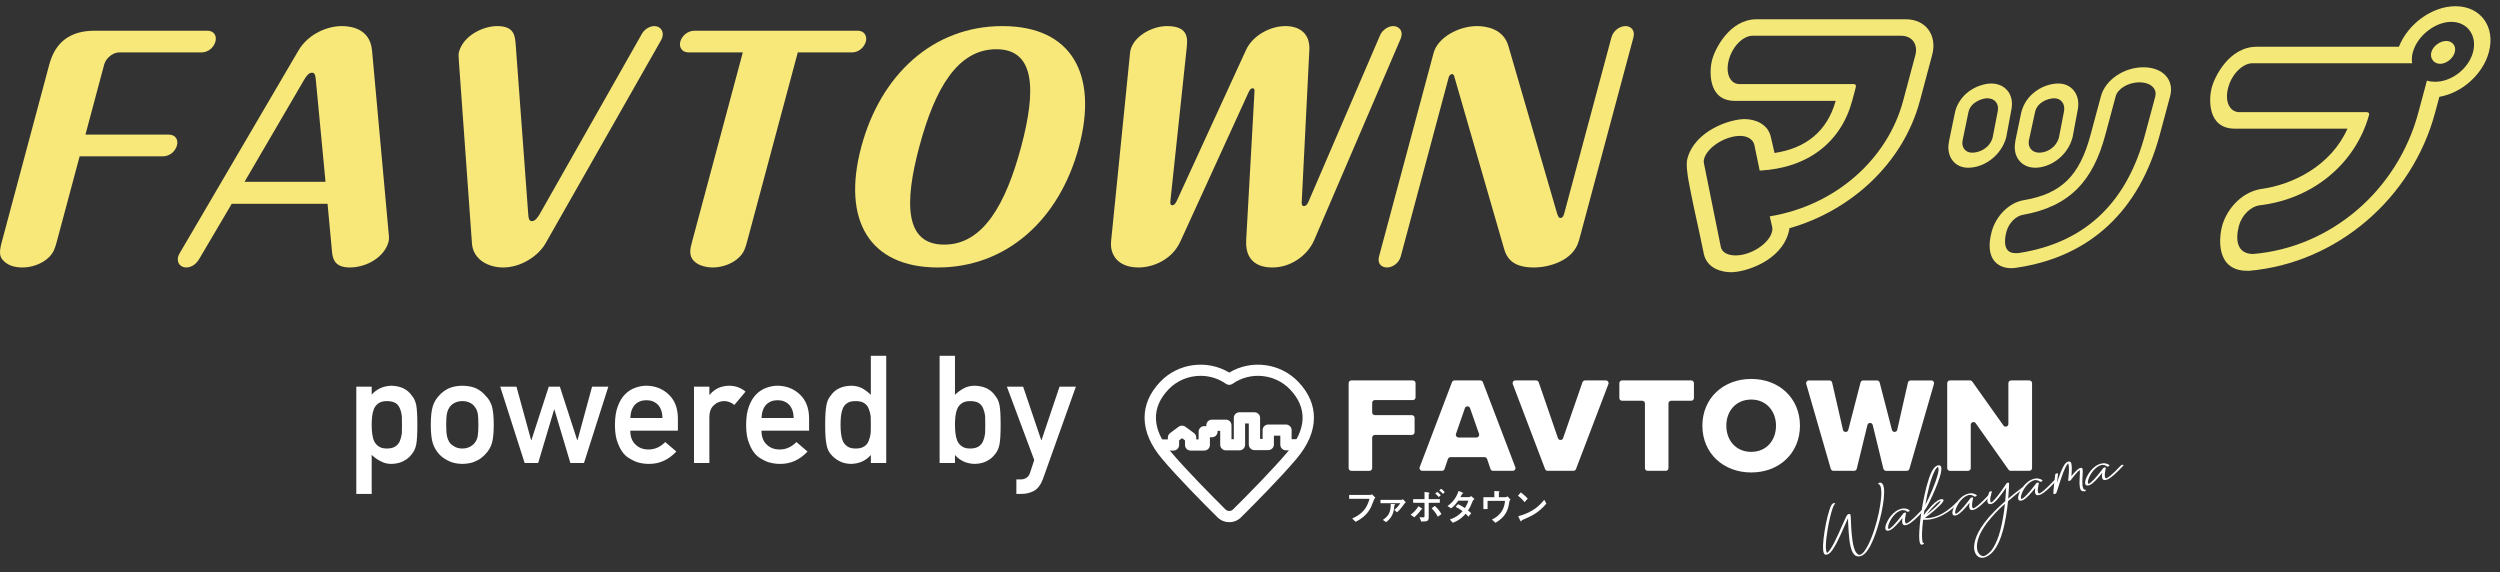 <svg width="166" height="38" viewBox="0 0 166 38" fill="none" xmlns="http://www.w3.org/2000/svg">
<rect x="0" y="0" width="166" height="38" fill="#333333" stroke="none"/>
<path d="M11.213 8.939C11.674 8.939 11.847 9.304 11.751 9.65C11.65 10.034 11.284 10.38 10.823 10.38H5.288L3.78 16.011C3.66 16.453 3.578 16.76 3.242 17.087C2.771 17.548 2.065 17.76 1.507 17.76C0.95 17.76 0.566 17.625 0.273 17.356C-0.069 17.049 -0.059 16.722 0.133 16.011L3.271 4.288C3.679 2.77 4.678 2.039 6.293 2.039H13.768C14.23 2.039 14.403 2.405 14.307 2.75C14.206 3.135 13.841 3.481 13.379 3.481H7.902C7.479 3.481 7.028 3.884 6.922 4.269L5.673 8.939H11.208H11.213Z" fill="#F7E879"/>
<path d="M13.197 17.241C12.952 17.644 12.596 17.76 12.365 17.76C12 17.76 11.712 17.471 11.832 17.029C11.851 16.953 11.895 16.876 11.928 16.818L19.822 3.346C20.485 2.232 21.753 1.732 22.695 1.732C23.31 1.732 24.569 1.905 24.703 3.346L25.804 15.454C25.847 15.8 25.828 15.934 25.794 16.069C25.525 17.068 24.343 17.76 23.228 17.76C22.114 17.76 22.07 17.068 22.027 16.511L21.749 13.532H15.387L13.201 17.241H13.197ZM16.233 12.071H21.614L20.965 5.249C20.941 5.057 20.927 4.826 20.716 4.826C20.485 4.826 20.317 5.095 20.211 5.268L16.238 12.071H16.233Z" fill="#F7E879"/>
<path d="M36.22 16.165C35.749 16.991 34.601 17.76 33.409 17.76C32.429 17.76 31.415 17.241 31.338 16.165L30.469 4.057C30.44 3.654 30.44 3.596 30.478 3.442C30.767 2.366 32.069 1.732 33.01 1.732C34.183 1.732 34.192 2.405 34.245 3L35.076 14.243C35.096 14.454 35.11 14.685 35.321 14.685C35.552 14.685 35.725 14.397 35.831 14.224L42.619 2.251C42.802 1.924 43.162 1.732 43.451 1.732C43.835 1.732 44.094 2.059 43.984 2.462C43.965 2.539 43.921 2.616 43.883 2.693L36.22 16.165Z" fill="#F7E879"/>
<path d="M49.615 16.011C49.495 16.453 49.413 16.76 49.077 17.087C48.606 17.548 47.895 17.76 47.338 17.76C46.953 17.76 46.42 17.664 46.103 17.356C45.704 16.972 45.829 16.511 45.964 16.011L49.322 3.481H45.728C45.267 3.481 45.075 3.116 45.171 2.77C45.272 2.385 45.656 2.039 46.117 2.039H56.956C57.398 2.039 57.59 2.405 57.494 2.75C57.393 3.135 57.028 3.481 56.567 3.481H52.973L49.615 16.011Z" fill="#F7E879"/>
<path d="M71.643 9.746C70.332 14.646 66.786 17.76 62.27 17.76C57.754 17.76 55.88 14.646 57.191 9.746C58.474 4.96 61.953 1.732 66.565 1.732C71.177 1.732 72.926 4.96 71.643 9.746ZM61.04 9.746C60.031 13.512 60.089 16.241 62.683 16.241C65.273 16.261 66.786 13.551 67.805 9.746C68.828 5.921 68.713 3.269 66.157 3.269C63.601 3.269 62.082 5.845 61.04 9.746Z" fill="#F7E879"/>
<path d="M86.432 13.378C86.432 13.512 86.427 13.685 86.581 13.685C86.734 13.685 86.84 13.512 86.898 13.359L91.635 2.347C91.789 1.982 92.183 1.732 92.509 1.732C92.874 1.732 93.235 2.039 92.985 2.616L87.258 15.953C86.806 16.991 85.677 17.76 84.505 17.76C84.159 17.76 82.641 17.76 82.747 15.934L83.294 6.152C83.304 5.979 83.314 5.864 83.179 5.864C83.025 5.864 82.963 6.017 82.886 6.171L78.379 16.03C77.812 17.279 76.515 17.76 75.612 17.76C74.151 17.76 73.69 16.837 73.777 16.011L75.002 3.846C75.021 3.711 75.031 3.442 75.069 3.308C75.314 2.385 76.51 1.732 77.49 1.732C78.951 1.732 78.855 2.597 78.797 3.173L77.721 13.282C77.683 13.57 77.745 13.628 77.841 13.628C77.995 13.628 78.081 13.455 78.163 13.282L82.732 3.327C83.155 2.385 84.313 1.732 85.351 1.732C86.235 1.732 86.999 2.174 86.941 3.327L86.436 13.378H86.432Z" fill="#F7E879"/>
<path d="M104.833 15.992C104.482 17.299 102.878 17.76 101.859 17.76C100.668 17.76 100.11 17.337 99.88 16.549L96.579 5.133C96.555 5.018 96.521 4.922 96.425 4.922C96.291 4.922 96.223 5.037 96.195 5.133L93.009 17.029C92.884 17.491 92.447 17.76 92.101 17.76C91.717 17.76 91.443 17.491 91.568 17.029L95.19 3.519C95.469 2.481 96.862 1.732 98.073 1.732C98.746 1.732 99.841 1.943 100.158 3.058L103.377 14.127C103.449 14.358 103.497 14.473 103.613 14.473C103.786 14.473 103.848 14.243 103.877 14.127L107 2.481C107.125 2.02 107.567 1.732 107.932 1.732C108.297 1.732 108.585 2.02 108.46 2.481L104.838 15.992H104.833Z" fill="#F7E879"/>
<path d="M115.201 6.698C113.337 6.698 113.515 4.603 113.683 3.969C113.87 3.277 114.826 1.278 116.652 1.278H126.53C127.875 1.278 128.649 2.335 128.293 3.661L127.481 6.698C126.352 10.906 122.83 14.02 118.819 15.154C118.814 15.25 118.79 15.327 118.766 15.423C118.252 17.345 115.883 18.075 114.941 18.075C114.346 18.075 113.351 17.844 113.135 16.864C113.063 16.48 112.775 15.134 112.486 13.828C112.352 13.174 112.208 12.502 112.116 11.983C112.059 11.618 111.939 10.926 112.04 10.541C112.544 8.658 114.879 7.908 115.84 7.908C116.493 7.908 117.397 8.197 117.589 9.119L117.829 10.157C119.909 9.85 121.327 8.716 121.889 6.698H115.201ZM127.179 3.661C127.371 2.95 126.967 2.374 126.237 2.374H116.359C115.782 2.374 115.052 3.027 114.797 3.969C114.538 4.93 114.922 5.583 115.499 5.583H123.09C123.205 5.583 123.263 5.66 123.22 5.814L122.994 6.659C122.249 9.446 120.058 11.156 116.844 11.329L116.484 9.6C116.397 9.273 116.061 9.023 115.542 9.023C114.543 9.023 113.356 9.792 113.154 10.541C113.116 10.676 113.125 10.791 113.154 10.906L114.259 16.384C114.322 16.73 114.682 16.96 115.239 16.96C116.277 16.96 117.449 16.172 117.651 15.423C117.69 15.288 117.699 15.173 117.67 15.058L117.512 14.366C121.937 13.636 125.343 10.522 126.367 6.698L127.179 3.661Z" fill="#F4E879"/>
<path d="M129.408 9.407L129.802 7.505C129.893 7.024 130.172 6.563 130.552 6.217C131.157 5.679 131.883 5.545 132.209 5.545C133.151 5.545 133.742 6.275 133.564 7.236L133.213 9.119C132.906 10.272 131.806 11.137 130.677 11.137C129.773 11.137 129.211 10.368 129.413 9.407H129.408ZM132.656 7.332C132.733 6.909 132.469 6.525 131.95 6.525C131.661 6.525 130.85 6.755 130.705 7.447L130.316 9.331C130.23 9.734 130.465 10.138 130.946 10.138C131.426 10.138 132.118 9.849 132.315 9.119L132.661 7.332H132.656ZM132.248 15.384C132.531 14.327 133.42 13.443 134.386 13.29C136.879 12.867 138.085 11.675 138.815 8.946L139.502 6.39C139.791 5.314 141.016 4.468 142.323 4.468C143.63 4.468 144.384 5.314 144.096 6.39L143.409 8.946C142.058 13.981 138.801 17.037 133.953 17.767C133.771 17.806 133.636 17.806 133.54 17.806C132.637 17.806 131.767 17.172 132.248 15.384ZM143.111 6.39C143.236 5.929 142.842 5.468 142.054 5.468C141.266 5.468 140.603 5.929 140.483 6.39L139.796 8.946C138.984 11.983 137.461 13.712 134.294 14.27C133.872 14.347 133.386 14.789 133.228 15.384C133.04 16.076 133.079 16.806 133.809 16.806H134.021C138.686 16.095 141.285 13.213 142.428 8.946L143.115 6.39H143.111ZM133.809 9.407L134.203 7.505C134.314 7.024 134.573 6.563 134.972 6.217C135.529 5.718 136.211 5.545 136.673 5.545C137.557 5.545 138.128 6.275 137.975 7.217L137.619 9.119C137.268 10.426 136.077 11.137 135.14 11.137C134.203 11.137 133.617 10.368 133.819 9.407H133.809ZM137.057 7.332C137.124 6.928 136.87 6.525 136.408 6.525C135.986 6.525 135.26 6.794 135.126 7.447L134.717 9.331C134.64 9.753 134.905 10.138 135.404 10.138C135.904 10.138 136.528 9.811 136.716 9.119L137.062 7.332H137.057Z" fill="#F4E879"/>
<path d="M161.973 6.429L161.689 7.486C160.171 13.155 155.194 17.46 149.366 17.979H149.212C147.156 17.979 147.319 15.865 147.55 15C147.809 14.039 148.688 12.828 150.067 12.559C152.297 12.271 154.8 10.964 155.871 8.543H148.395C146.531 8.543 146.675 6.506 146.858 5.814C147.04 5.141 147.987 3.104 149.851 3.104H159.287C159.888 1.586 161.488 0.413 163.044 0.413C164.716 0.413 165.716 1.778 165.259 3.469C164.86 4.949 163.457 6.179 161.968 6.429H161.973ZM160.21 3.469C160.138 3.738 160.133 3.969 160.166 4.199H149.558C148.962 4.199 148.213 4.853 147.953 5.814C147.689 6.794 148.093 7.447 148.688 7.447H157.144C157.279 7.447 157.337 7.524 157.303 7.639C156.395 10.887 153.555 13.232 150.01 13.636C149.491 13.712 148.871 14.231 148.664 15C148.41 15.942 148.549 16.864 149.606 16.864C154.732 16.441 159.181 12.675 160.575 7.486L161.122 5.449C161.132 5.41 161.137 5.391 161.146 5.352C161.324 5.41 161.512 5.429 161.704 5.429C162.78 5.429 163.914 4.565 164.207 3.469C164.5 2.374 163.847 1.451 162.77 1.451C161.694 1.451 160.507 2.374 160.214 3.469H160.21ZM162.021 4.238C161.617 4.238 161.329 3.873 161.44 3.469C161.555 3.046 162.026 2.72 162.429 2.72C162.833 2.72 163.112 3.046 162.996 3.469C162.891 3.873 162.444 4.238 162.021 4.238Z" fill="#F4E879"/>
<path d="M23.659 32.795V25.676H24.68V26.203C25.018 25.826 25.454 25.629 25.988 25.612C26.61 25.629 27.064 25.85 27.351 26.276C27.491 26.436 27.587 26.646 27.639 26.906C27.688 27.163 27.712 27.6 27.712 28.215C27.712 28.814 27.688 29.244 27.639 29.504C27.587 29.764 27.491 29.977 27.351 30.144C27.211 30.339 27.027 30.495 26.799 30.612C26.574 30.733 26.304 30.796 25.988 30.803C25.728 30.803 25.495 30.746 25.29 30.632C25.069 30.528 24.865 30.384 24.68 30.202V32.795H23.659ZM25.681 29.782C25.922 29.782 26.112 29.737 26.252 29.645C26.392 29.551 26.491 29.431 26.55 29.284C26.615 29.131 26.659 28.962 26.682 28.776C26.688 28.594 26.691 28.407 26.691 28.215C26.691 28.013 26.688 27.816 26.682 27.624C26.659 27.432 26.615 27.263 26.55 27.116C26.491 26.963 26.392 26.843 26.252 26.755C26.112 26.674 25.922 26.633 25.681 26.633C25.453 26.633 25.272 26.68 25.139 26.774C24.999 26.869 24.896 26.992 24.831 27.145C24.769 27.299 24.729 27.465 24.709 27.644C24.689 27.832 24.68 28.023 24.68 28.215C24.68 28.394 24.689 28.573 24.709 28.752C24.729 28.941 24.769 29.112 24.831 29.265C24.896 29.418 24.999 29.541 25.139 29.636C25.272 29.733 25.453 29.782 25.681 29.782ZM28.605 28.205C28.605 27.671 28.649 27.261 28.737 26.975C28.828 26.695 28.968 26.459 29.157 26.267C29.297 26.097 29.492 25.946 29.743 25.812C29.991 25.686 30.308 25.619 30.695 25.612C31.096 25.619 31.42 25.686 31.667 25.812C31.911 25.946 32.1 26.097 32.233 26.267C32.435 26.459 32.578 26.695 32.663 26.975C32.745 27.261 32.785 27.671 32.785 28.205C32.785 28.739 32.745 29.146 32.663 29.426C32.578 29.706 32.435 29.948 32.233 30.153C32.168 30.228 32.089 30.301 31.994 30.373C31.91 30.454 31.8 30.524 31.667 30.583C31.42 30.723 31.096 30.796 30.695 30.803C30.308 30.796 29.991 30.723 29.743 30.583C29.492 30.456 29.297 30.313 29.157 30.153C28.968 29.948 28.828 29.706 28.737 29.426C28.649 29.146 28.605 28.739 28.605 28.205ZM31.765 28.215C31.765 27.854 31.748 27.59 31.716 27.424C31.683 27.264 31.616 27.124 31.516 27.004C31.441 26.89 31.33 26.8 31.184 26.735C31.044 26.667 30.881 26.633 30.695 26.633C30.523 26.633 30.363 26.667 30.217 26.735C30.077 26.8 29.963 26.89 29.875 27.004C29.787 27.124 29.724 27.264 29.685 27.424C29.645 27.59 29.626 27.85 29.626 28.205C29.626 28.557 29.645 28.814 29.685 28.977C29.724 29.143 29.787 29.289 29.875 29.416C29.963 29.514 30.077 29.6 30.217 29.675C30.363 29.746 30.523 29.782 30.695 29.782C30.881 29.782 31.044 29.746 31.184 29.675C31.33 29.6 31.441 29.514 31.516 29.416C31.616 29.289 31.683 29.143 31.716 28.977C31.748 28.814 31.765 28.56 31.765 28.215ZM37.873 30.744L36.813 27.194H36.794L35.734 30.744H34.836L33.215 25.676H34.294L35.266 29.226H35.285L36.438 25.676H37.175L38.327 29.226H38.347L39.313 25.676H40.393L38.776 30.744H37.873ZM45.012 28.596H41.852C41.852 29.003 41.97 29.312 42.204 29.523C42.422 29.738 42.709 29.846 43.063 29.846C43.477 29.846 43.846 29.681 44.172 29.352L44.909 29.982C44.392 30.536 43.783 30.809 43.083 30.803C42.816 30.803 42.556 30.764 42.302 30.686C42.175 30.643 42.051 30.586 41.931 30.515C41.804 30.453 41.685 30.376 41.574 30.285C41.359 30.096 41.185 29.833 41.052 29.494C40.905 29.169 40.832 28.745 40.832 28.225C40.832 27.723 40.895 27.307 41.023 26.975C41.149 26.636 41.312 26.369 41.511 26.174C41.713 25.975 41.939 25.832 42.19 25.744C42.437 25.656 42.681 25.612 42.922 25.612C43.501 25.619 43.991 25.809 44.392 26.184C44.798 26.564 45.005 27.088 45.012 27.756V28.596ZM41.852 27.756H43.991C43.978 27.362 43.872 27.064 43.674 26.862C43.478 26.67 43.228 26.574 42.922 26.574C42.616 26.574 42.365 26.67 42.17 26.862C41.978 27.064 41.872 27.362 41.852 27.756ZM46.081 30.744V25.676H47.102V26.213H47.121C47.456 25.812 47.896 25.612 48.44 25.612C48.846 25.619 49.201 25.749 49.504 26.003L48.762 26.887C48.547 26.717 48.324 26.633 48.093 26.633C47.832 26.633 47.609 26.717 47.424 26.887C47.215 27.053 47.108 27.321 47.102 27.692V30.744H46.081ZM53.723 28.596H50.563C50.563 29.003 50.681 29.312 50.915 29.523C51.133 29.738 51.42 29.846 51.774 29.846C52.188 29.846 52.557 29.681 52.883 29.352L53.62 29.982C53.102 30.536 52.494 30.809 51.794 30.803C51.527 30.803 51.267 30.764 51.013 30.686C50.886 30.643 50.762 30.586 50.642 30.515C50.515 30.453 50.396 30.376 50.285 30.285C50.07 30.096 49.896 29.833 49.763 29.494C49.616 29.169 49.543 28.745 49.543 28.225C49.543 27.723 49.606 27.307 49.733 26.975C49.86 26.636 50.023 26.369 50.222 26.174C50.423 25.975 50.65 25.832 50.9 25.744C51.148 25.656 51.392 25.612 51.633 25.612C52.212 25.619 52.702 25.809 53.102 26.184C53.509 26.564 53.716 27.088 53.723 27.756V28.596ZM50.563 27.756H52.702C52.689 27.362 52.583 27.064 52.385 26.862C52.19 26.67 51.939 26.574 51.633 26.574C51.327 26.574 51.076 26.67 50.881 26.862C50.689 27.064 50.583 27.362 50.563 27.756ZM57.824 30.212C57.489 30.593 57.051 30.79 56.511 30.803C56.205 30.796 55.943 30.733 55.725 30.612C55.497 30.495 55.306 30.339 55.153 30.144C55.013 29.984 54.921 29.768 54.875 29.494C54.82 29.234 54.792 28.804 54.792 28.205C54.792 27.596 54.82 27.163 54.875 26.906C54.921 26.646 55.013 26.436 55.153 26.276C55.44 25.85 55.892 25.629 56.511 25.612C56.771 25.612 57.012 25.666 57.233 25.773C57.438 25.887 57.635 26.034 57.824 26.213V23.625H58.845V30.744H57.824V30.212ZM56.823 26.633C56.582 26.633 56.398 26.674 56.272 26.755C56.132 26.843 56.029 26.963 55.964 27.116C55.902 27.269 55.861 27.435 55.842 27.614C55.822 27.806 55.812 28.003 55.812 28.205C55.812 28.397 55.822 28.584 55.842 28.767C55.861 28.959 55.902 29.131 55.964 29.284C56.029 29.431 56.132 29.551 56.272 29.645C56.398 29.737 56.582 29.782 56.823 29.782C57.064 29.782 57.255 29.733 57.395 29.636C57.535 29.541 57.63 29.418 57.683 29.265C57.748 29.112 57.792 28.941 57.815 28.752C57.821 28.566 57.824 28.384 57.824 28.205C57.824 28.01 57.821 27.823 57.815 27.644C57.792 27.465 57.748 27.299 57.683 27.145C57.63 26.992 57.535 26.869 57.395 26.774C57.255 26.68 57.064 26.633 56.823 26.633ZM62.39 30.744V23.625H63.41V26.213C63.596 26.034 63.799 25.887 64.02 25.773C64.226 25.666 64.458 25.612 64.719 25.612C65.341 25.629 65.795 25.85 66.081 26.276C66.221 26.436 66.317 26.646 66.369 26.906C66.418 27.163 66.442 27.596 66.442 28.205C66.442 28.804 66.418 29.234 66.369 29.494C66.317 29.768 66.221 29.984 66.081 30.144C65.941 30.339 65.757 30.495 65.529 30.612C65.305 30.733 65.034 30.796 64.719 30.803C64.185 30.79 63.749 30.593 63.41 30.212V30.744H62.39ZM64.411 26.633C64.183 26.633 64.003 26.68 63.869 26.774C63.729 26.869 63.627 26.992 63.562 27.145C63.5 27.299 63.459 27.465 63.44 27.644C63.42 27.823 63.41 28.01 63.41 28.205C63.41 28.384 63.42 28.566 63.44 28.752C63.459 28.941 63.5 29.112 63.562 29.265C63.627 29.418 63.729 29.541 63.869 29.636C64.003 29.733 64.183 29.782 64.411 29.782C64.652 29.782 64.842 29.737 64.982 29.645C65.122 29.551 65.222 29.431 65.28 29.284C65.345 29.131 65.389 28.959 65.412 28.767C65.419 28.584 65.422 28.397 65.422 28.205C65.422 28.003 65.419 27.806 65.412 27.614C65.389 27.435 65.345 27.269 65.28 27.116C65.222 26.963 65.122 26.843 64.982 26.755C64.842 26.674 64.652 26.633 64.411 26.633ZM68.674 30.544L66.857 25.676H67.936L69.138 29.226H69.157L70.353 25.676H71.438L69.255 31.794C69.115 32.175 68.921 32.438 68.674 32.585C68.423 32.725 68.14 32.795 67.824 32.795H67.487V31.833H67.785C67.919 31.833 68.042 31.797 68.156 31.726C68.27 31.651 68.35 31.54 68.395 31.394L68.674 30.544Z" fill="white"/>
<path d="M81.623 34.671C81.328 34.671 81.05 34.557 80.841 34.349C79.909 33.426 78.192 31.692 77.154 30.458C76.399 29.561 76.011 28.657 76 27.771C75.99 26.897 76.342 26.08 77.046 25.344C78.238 24.1 80.163 23.86 81.623 24.74C83.083 23.86 85.007 24.1 86.199 25.345C86.903 26.081 87.256 26.897 87.245 27.771C87.235 28.658 86.847 29.562 86.092 30.459C85.055 31.691 83.337 33.426 82.405 34.35C82.197 34.558 81.918 34.672 81.623 34.672V34.671ZM79.718 24.955C78.936 24.955 78.158 25.262 77.59 25.855C76.429 27.067 76.477 28.494 77.73 29.982C78.749 31.194 80.449 32.909 81.371 33.825C81.439 33.891 81.528 33.928 81.623 33.928C81.718 33.928 81.808 33.891 81.875 33.825C82.798 32.909 84.498 31.193 85.516 29.983C86.769 28.494 86.817 27.068 85.656 25.855C84.659 24.814 83.019 24.656 81.84 25.486C81.71 25.578 81.536 25.578 81.406 25.486C80.899 25.129 80.307 24.955 79.718 24.955Z" fill="white"/>
<path d="M79.963 29.918H79.058C78.851 29.918 78.683 29.752 78.683 29.547V29.24L78.487 29.095L78.294 29.239V29.547C78.294 29.752 78.126 29.918 77.92 29.918H77.093C76.886 29.918 76.718 29.752 76.718 29.547C76.718 29.342 76.886 29.176 77.093 29.176H77.545V29.053C77.545 28.937 77.6 28.827 77.694 28.757L78.261 28.336C78.393 28.237 78.576 28.237 78.709 28.335L79.281 28.756C79.376 28.826 79.432 28.936 79.432 29.053V29.176H79.589V28.665C79.589 28.46 79.757 28.294 79.963 28.294H80.098V28.237C80.098 28.032 80.266 27.865 80.472 27.865H81.396C81.603 27.865 81.771 28.032 81.771 28.237V29.161H81.926V27.746C81.926 27.541 82.094 27.375 82.301 27.375H83.295C83.502 27.375 83.67 27.541 83.67 27.746V29.144H83.838V28.559C83.838 28.354 84.006 28.188 84.212 28.188H85.388C85.595 28.188 85.763 28.354 85.763 28.559V29.161H86.227C86.433 29.161 86.601 29.327 86.601 29.532C86.601 29.737 86.433 29.903 86.227 29.903H85.388C85.181 29.903 85.013 29.737 85.013 29.532V28.93H84.587V29.515C84.587 29.72 84.419 29.887 84.212 29.887H83.295C83.088 29.887 82.92 29.72 82.92 29.515V28.117H82.675V29.532C82.675 29.737 82.507 29.903 82.3 29.903H81.396C81.189 29.903 81.021 29.737 81.021 29.532V28.608H80.847V28.665C80.847 28.869 80.679 29.036 80.472 29.036H80.338V29.547C80.338 29.752 80.17 29.918 79.963 29.918Z" fill="white"/>
<path d="M89.55 31.084V25.439C89.55 25.34 89.631 25.26 89.731 25.26H93.812C93.912 25.26 93.993 25.34 93.993 25.439V26.386C93.993 26.485 93.912 26.565 93.812 26.565H91.293C91.194 26.565 91.112 26.646 91.112 26.745V27.386C91.112 27.484 91.194 27.565 91.293 27.565H93.748C93.848 27.565 93.929 27.645 93.929 27.744V28.699C93.929 28.798 93.848 28.879 93.748 28.879H91.293C91.194 28.879 91.112 28.959 91.112 29.058V31.085C91.112 31.184 91.031 31.264 90.931 31.264H89.73C89.63 31.264 89.549 31.184 89.549 31.085L89.55 31.084Z" fill="white"/>
<path d="M98.969 31.142L98.743 30.477C98.719 30.404 98.649 30.355 98.571 30.355H96.314C96.237 30.355 96.168 30.404 96.143 30.477L95.916 31.142C95.892 31.214 95.822 31.263 95.745 31.263H94.437C94.311 31.263 94.223 31.138 94.267 31.021L96.412 25.376C96.439 25.306 96.506 25.26 96.581 25.26H98.293C98.369 25.26 98.436 25.306 98.463 25.376L100.616 31.021C100.661 31.138 100.574 31.263 100.447 31.263H99.139C99.061 31.263 98.992 31.214 98.967 31.142H98.969ZM97.269 27.102L96.676 28.813C96.636 28.928 96.723 29.05 96.847 29.05H98.039C98.163 29.05 98.25 28.928 98.21 28.813L97.611 27.102C97.555 26.941 97.325 26.941 97.269 27.102Z" fill="white"/>
<path d="M102.594 31.147L100.449 25.503C100.405 25.385 100.492 25.26 100.619 25.26H102C102.077 25.26 102.146 25.309 102.171 25.382L103.448 29.093C103.504 29.255 103.735 29.255 103.791 29.093L105.076 25.381C105.102 25.308 105.171 25.26 105.247 25.26H106.628C106.755 25.26 106.842 25.385 106.798 25.503L104.645 31.147C104.618 31.217 104.551 31.263 104.475 31.263H102.763C102.688 31.263 102.62 31.217 102.594 31.147Z" fill="white"/>
<path d="M109.224 31.084V26.789C109.224 26.691 109.143 26.61 109.043 26.61H107.706C107.606 26.61 107.525 26.53 107.525 26.431V25.439C107.525 25.34 107.606 25.26 107.706 25.26H112.296C112.396 25.26 112.477 25.34 112.477 25.439V26.431C112.477 26.53 112.396 26.61 112.296 26.61H110.967C110.868 26.61 110.786 26.691 110.786 26.789V31.084C110.786 31.183 110.705 31.263 110.605 31.263H109.405C109.305 31.263 109.224 31.183 109.224 31.084H109.224Z" fill="white"/>
<path d="M116.282 25.162C118.136 25.162 119.517 26.44 119.517 28.267C119.517 30.094 118.136 31.372 116.282 31.372C114.429 31.372 113.038 30.095 113.038 28.267C113.038 26.439 114.429 25.162 116.282 25.162ZM116.282 26.53C115.274 26.53 114.628 27.286 114.628 28.267C114.628 29.248 115.273 30.004 116.282 30.004C117.291 30.004 117.927 29.239 117.927 28.267C117.927 27.295 117.282 26.53 116.282 26.53Z" fill="white"/>
<path d="M125.057 31.126L124.349 28.221C124.304 28.039 124.042 28.039 123.997 28.221L123.289 31.126C123.269 31.206 123.197 31.263 123.113 31.263H121.738C121.658 31.263 121.587 31.211 121.564 31.134L119.933 25.489C119.9 25.375 119.987 25.261 120.107 25.261H121.476C121.561 25.261 121.634 25.318 121.653 25.4L122.373 28.542C122.416 28.726 122.678 28.729 122.725 28.547L123.54 25.396C123.561 25.317 123.633 25.262 123.715 25.262H124.634C124.717 25.262 124.788 25.317 124.809 25.396L125.624 28.544C125.671 28.727 125.934 28.723 125.976 28.54L126.687 25.402C126.706 25.32 126.779 25.262 126.864 25.262H128.242C128.362 25.262 128.449 25.375 128.416 25.49L126.784 31.135C126.762 31.211 126.691 31.264 126.61 31.264H125.236C125.152 31.264 125.08 31.207 125.06 31.127L125.057 31.126Z" fill="white"/>
<path d="M133.366 31.187L131.187 28.103C131.086 27.959 130.858 28.03 130.858 28.205V31.085C130.858 31.184 130.777 31.264 130.677 31.264H129.476C129.376 31.264 129.295 31.184 129.295 31.085V25.439C129.295 25.34 129.376 25.26 129.476 25.26H130.81C130.868 25.26 130.924 25.288 130.958 25.336L133.028 28.253C133.129 28.396 133.357 28.325 133.357 28.15V25.439C133.357 25.34 133.438 25.26 133.538 25.26H134.748C134.848 25.26 134.929 25.34 134.929 25.439V31.084C134.929 31.183 134.848 31.263 134.748 31.263H133.515C133.456 31.263 133.401 31.235 133.367 31.187H133.366Z" fill="white"/>
<path d="M89.583 33.121V32.863H90.968C91 32.863 91.043 32.863 91.091 32.813L91.324 33.042C91.277 33.075 91.218 33.194 91.146 33.397C91.048 33.678 90.832 34.248 90.015 34.649L89.784 34.428C90.519 34.11 90.785 33.673 90.935 33.121H89.584H89.583Z" fill="white"/>
<path d="M91.664 33.414V33.193H93.021C93.053 33.193 93.098 33.193 93.154 33.148L93.347 33.357C93.291 33.392 93.274 33.412 93.206 33.506C92.998 33.802 92.855 33.936 92.759 34.016L92.581 33.859C92.825 33.661 92.95 33.461 92.978 33.414H91.663H91.664ZM91.82 34.523C92.229 34.247 92.349 33.971 92.344 33.459L92.56 33.471C92.61 33.474 92.635 33.474 92.635 33.493C92.635 33.508 92.622 33.52 92.617 33.528C92.587 33.558 92.582 33.563 92.58 33.603C92.55 33.916 92.517 34.311 92.04 34.669L91.82 34.522V34.523Z" fill="white"/>
<path d="M93.665 34.178C93.859 34.034 94.037 33.858 94.187 33.614L94.38 33.738C94.435 33.775 94.44 33.778 94.44 33.795C94.44 33.822 94.415 33.822 94.393 33.825C94.373 33.825 94.373 33.83 94.358 33.85C94.225 34.043 94.074 34.203 93.911 34.351L93.665 34.177V34.178ZM94.257 34.337C94.335 34.35 94.42 34.354 94.478 34.354C94.588 34.354 94.588 34.347 94.588 34.213V33.388H93.833V33.142H94.588V32.66L94.844 32.702C94.889 32.709 94.919 32.719 94.919 32.744C94.919 32.754 94.916 32.756 94.887 32.779C94.867 32.793 94.867 32.8 94.867 32.818V33.141H95.604V33.387H94.867V34.309C94.867 34.622 94.779 34.624 94.368 34.63L94.257 34.336V34.337ZM95.471 34.31C95.34 34.037 95.13 33.823 95.059 33.751L95.273 33.592C95.438 33.741 95.586 33.91 95.711 34.138L95.471 34.309V34.31ZM95.531 33.003C95.474 32.931 95.41 32.865 95.301 32.775L95.426 32.658C95.522 32.725 95.594 32.79 95.67 32.882L95.532 33.003H95.531ZM95.81 32.795C95.737 32.705 95.667 32.636 95.564 32.564L95.682 32.454C95.76 32.501 95.84 32.564 95.93 32.675L95.81 32.795Z" fill="white"/>
<path d="M96.271 34.493C96.682 34.358 96.936 34.145 97.116 33.942C96.931 33.802 96.788 33.718 96.654 33.658L96.812 33.475C96.96 33.54 97.106 33.627 97.269 33.736C97.332 33.636 97.43 33.473 97.502 33.245H96.823C96.753 33.351 96.582 33.597 96.349 33.756L96.116 33.599C96.567 33.286 96.75 32.894 96.85 32.603L97.091 32.698C97.158 32.725 97.158 32.735 97.158 32.748C97.158 32.765 97.141 32.773 97.123 32.775C97.093 32.782 97.088 32.787 97.053 32.855C97.026 32.909 97 32.956 96.972 33.009H97.539C97.591 33.009 97.645 32.974 97.687 32.939L97.903 33.131C97.812 33.208 97.8 33.232 97.767 33.317C97.65 33.63 97.527 33.819 97.477 33.896C97.547 33.946 97.632 34.021 97.69 34.078L97.5 34.306C97.477 34.279 97.382 34.164 97.316 34.112C97.191 34.259 96.968 34.512 96.469 34.714L96.271 34.495V34.493Z" fill="white"/>
<path d="M99.223 32.602L99.469 32.617C99.559 32.622 99.57 32.624 99.57 32.649C99.57 32.659 99.567 32.666 99.547 32.684C99.525 32.701 99.525 32.709 99.525 32.726V33.014H99.957C100.009 33.014 100.059 32.984 100.097 32.957L100.298 33.173C100.23 33.238 100.225 33.283 100.215 33.345C100.143 33.822 100.01 34.306 99.299 34.713L99.061 34.5C99.871 34.115 99.916 33.459 99.929 33.258H98.775V33.802H98.497V33.015H99.224V32.602H99.223Z" fill="white"/>
<path d="M101.233 33.343C101.17 33.266 101.007 33.069 100.791 32.915L100.984 32.694C101.172 32.833 101.34 32.995 101.443 33.106L101.233 33.343ZM102.68 33.442C102.13 34.061 101.797 34.21 101.18 34.486C101.057 34.541 101.044 34.548 101.029 34.58C101.019 34.605 101.012 34.622 100.992 34.622C100.972 34.622 100.967 34.612 100.935 34.543L100.809 34.277C101.839 34.008 102.251 33.524 102.54 33.186L102.68 33.442Z" fill="white"/>
<path d="M123.319 36.945C123.165 36.906 123.046 36.78 122.964 36.567C122.882 36.353 122.824 36.086 122.791 35.765C122.758 35.444 122.734 35.105 122.719 34.747C122.716 34.624 122.711 34.515 122.706 34.418C122.642 34.553 122.573 34.705 122.497 34.877C122.326 35.28 122.139 35.684 121.934 36.089C121.779 36.372 121.653 36.565 121.554 36.667C121.456 36.769 121.365 36.822 121.281 36.828C121.154 36.855 121.08 36.761 121.061 36.549C121.039 36.331 121.049 36.055 121.089 35.722C121.13 35.389 121.182 35.068 121.244 34.759C121.315 34.413 121.388 34.122 121.465 33.883C121.524 33.7 121.574 33.58 121.616 33.52C121.657 33.461 121.697 33.427 121.734 33.417C121.791 33.398 121.832 33.4 121.854 33.423C121.862 33.447 121.848 33.471 121.81 33.493C121.775 33.529 121.731 33.624 121.678 33.777C121.625 33.931 121.569 34.127 121.513 34.366C121.455 34.604 121.402 34.868 121.354 35.16C121.282 35.586 121.243 35.942 121.238 36.227C121.235 36.356 121.238 36.455 121.251 36.523C121.262 36.592 121.274 36.639 121.288 36.666C121.302 36.693 121.313 36.71 121.323 36.715C121.333 36.709 121.353 36.692 121.383 36.663C121.414 36.634 121.452 36.587 121.498 36.523C121.581 36.409 121.674 36.254 121.778 36.057C121.975 35.667 122.155 35.278 122.319 34.891C122.405 34.691 122.481 34.527 122.544 34.398C122.586 34.304 122.621 34.239 122.649 34.202C122.678 34.165 122.714 34.142 122.757 34.132C122.805 34.121 122.835 34.124 122.849 34.142C122.864 34.159 122.87 34.176 122.869 34.192C122.878 34.215 122.884 34.253 122.889 34.304C122.897 34.403 122.903 34.534 122.908 34.697C122.917 35.111 122.955 35.554 123.024 36.024C123.081 36.328 123.149 36.537 123.226 36.652C123.303 36.767 123.374 36.827 123.441 36.833C123.474 36.84 123.507 36.838 123.542 36.826C123.565 36.825 123.617 36.786 123.697 36.712C123.778 36.638 123.878 36.491 124 36.273C124.166 35.963 124.325 35.571 124.477 35.096C124.696 34.389 124.837 33.732 124.899 33.123C124.92 32.895 124.927 32.716 124.917 32.584C124.907 32.453 124.89 32.357 124.867 32.296C124.843 32.235 124.82 32.197 124.798 32.179C124.775 32.163 124.76 32.155 124.754 32.156C124.707 32.15 124.697 32.13 124.722 32.094C124.754 32.061 124.796 32.045 124.849 32.046C124.972 32.055 125.051 32.163 125.087 32.367C125.114 32.542 125.114 32.78 125.085 33.083C125.023 33.696 124.88 34.358 124.656 35.071C124.505 35.551 124.346 35.948 124.179 36.261C124.044 36.504 123.925 36.67 123.824 36.76C123.723 36.85 123.638 36.903 123.571 36.918C123.551 36.924 123.53 36.93 123.51 36.934C123.442 36.95 123.379 36.951 123.32 36.941L123.319 36.945Z" fill="white"/>
<path d="M125.394 35.233C125.317 35.254 125.253 35.233 125.203 35.168C125.152 35.045 125.194 34.856 125.328 34.599C125.46 34.344 125.64 34.131 125.866 33.96C126.031 33.847 126.194 33.782 126.355 33.764C126.426 33.757 126.488 33.759 126.543 33.77C126.597 33.781 126.643 33.795 126.681 33.812C126.718 33.83 126.746 33.846 126.765 33.86C126.785 33.875 126.794 33.885 126.794 33.888C126.813 33.914 126.797 33.939 126.745 33.966C126.691 33.989 126.65 33.99 126.625 33.968C126.622 33.966 126.609 33.957 126.584 33.939C126.561 33.92 126.525 33.903 126.477 33.888C126.43 33.873 126.375 33.868 126.311 33.873C126.21 33.885 126.101 33.931 125.984 34.011C125.779 34.167 125.618 34.363 125.501 34.596C125.384 34.829 125.345 34.997 125.383 35.099C125.395 35.118 125.408 35.127 125.422 35.126C125.425 35.125 125.445 35.115 125.481 35.095C125.516 35.075 125.575 35.027 125.655 34.953C125.736 34.878 125.843 34.762 125.978 34.605C126.092 34.471 126.187 34.353 126.261 34.252C126.337 34.15 126.376 34.096 126.38 34.09C126.405 34.06 126.442 34.042 126.492 34.036C126.539 34.033 126.562 34.045 126.561 34.073C126.505 34.316 126.482 34.495 126.492 34.61C126.502 34.684 126.517 34.728 126.538 34.743C126.559 34.759 126.571 34.765 126.574 34.762C126.574 34.766 126.596 34.758 126.64 34.737C126.685 34.718 126.763 34.664 126.874 34.576C127.048 34.432 127.277 34.208 127.563 33.904C127.598 33.872 127.641 33.857 127.69 33.858C127.736 33.868 127.745 33.89 127.717 33.924C127.463 34.196 127.257 34.399 127.101 34.535C126.944 34.671 126.82 34.761 126.729 34.806C126.639 34.852 126.565 34.874 126.508 34.875C126.331 34.893 126.268 34.734 126.319 34.398C126.262 34.47 126.201 34.545 126.137 34.622C125.942 34.85 125.789 35.006 125.678 35.09C125.567 35.174 125.481 35.22 125.421 35.228C125.411 35.23 125.402 35.231 125.396 35.23L125.394 35.233Z" fill="white"/>
<path d="M130.001 33.349C130.044 33.358 130.053 33.379 130.027 33.412C130.024 33.419 129.997 33.447 129.948 33.496C129.899 33.546 129.832 33.609 129.746 33.684C129.66 33.76 129.558 33.84 129.438 33.926C129.319 34.012 129.187 34.095 129.043 34.176C128.899 34.256 128.744 34.325 128.578 34.383C128.486 34.415 128.397 34.441 128.31 34.461C128.101 34.508 127.897 34.524 127.698 34.508C127.694 34.516 127.692 34.523 127.692 34.529V34.531C127.655 34.858 127.631 35.147 127.622 35.398C127.619 35.571 127.622 35.704 127.631 35.797C127.639 35.891 127.65 35.955 127.66 35.991C127.672 36.027 127.683 36.047 127.693 36.05C127.729 36.051 127.749 36.062 127.751 36.081C127.749 36.113 127.719 36.138 127.662 36.157C127.658 36.157 127.655 36.158 127.652 36.159C127.635 36.163 127.615 36.165 127.591 36.164C127.568 36.164 127.547 36.155 127.527 36.14C127.443 36.039 127.415 35.749 127.443 35.271C127.471 34.792 127.533 34.266 127.63 33.692C127.66 33.499 127.714 33.217 127.792 32.846C127.869 32.475 127.968 32.112 128.086 31.756C128.205 31.401 128.338 31.149 128.485 31.002C128.58 30.93 128.656 30.895 128.716 30.898C128.793 30.891 128.847 30.914 128.878 30.966C128.934 31.097 128.911 31.323 128.809 31.645C128.707 31.968 128.598 32.261 128.481 32.525C128.355 32.822 128.225 33.106 128.09 33.377C127.954 33.648 127.849 33.826 127.774 33.914C127.774 33.929 127.771 33.945 127.767 33.962C127.756 34.042 127.745 34.121 127.734 34.202C127.795 34.118 127.859 34.035 127.927 33.954C128.016 33.846 128.128 33.72 128.264 33.577C128.399 33.434 128.534 33.319 128.669 33.234C128.758 33.178 128.84 33.149 128.913 33.145C128.993 33.142 129.038 33.162 129.049 33.206C129.065 33.217 129.043 33.269 128.981 33.361C128.919 33.454 128.739 33.632 128.439 33.897C128.195 34.103 127.985 34.27 127.808 34.398C128.044 34.417 128.289 34.382 128.543 34.293C128.692 34.241 128.833 34.177 128.965 34.102C129.097 34.028 129.219 33.949 129.33 33.868C129.441 33.787 129.536 33.711 129.617 33.641C129.697 33.57 129.759 33.513 129.803 33.468C129.846 33.424 129.869 33.4 129.869 33.397C129.904 33.365 129.948 33.35 130.001 33.35V33.349ZM128.499 31.203C128.363 31.446 128.238 31.78 128.124 32.206C128.01 32.633 127.915 33.075 127.838 33.535C127.974 33.274 128.13 32.938 128.304 32.529C128.648 31.702 128.778 31.203 128.697 31.031C128.682 31.015 128.67 31.007 128.664 31.009C128.657 31.009 128.64 31.021 128.611 31.048C128.583 31.075 128.546 31.126 128.498 31.203L128.499 31.203ZM128.775 33.292C128.644 33.375 128.502 33.5 128.348 33.668C128.195 33.835 128.057 34 127.935 34.161C128.06 34.061 128.196 33.947 128.343 33.821C128.524 33.662 128.651 33.541 128.724 33.46C128.796 33.378 128.839 33.323 128.85 33.296C128.861 33.269 128.863 33.256 128.857 33.257L128.852 33.256L128.847 33.257C128.837 33.259 128.812 33.272 128.775 33.293V33.292Z" fill="white"/>
<path d="M129.848 34.225C129.771 34.247 129.707 34.225 129.657 34.161C129.606 34.038 129.648 33.848 129.782 33.593C129.914 33.338 130.094 33.124 130.319 32.953C130.485 32.84 130.648 32.775 130.809 32.757C130.88 32.751 130.942 32.753 130.997 32.764C131.051 32.774 131.097 32.788 131.135 32.806C131.172 32.823 131.2 32.839 131.219 32.854C131.239 32.869 131.248 32.878 131.248 32.882C131.267 32.907 131.251 32.933 131.199 32.959C131.145 32.983 131.104 32.983 131.079 32.961C131.076 32.96 131.063 32.951 131.038 32.932C131.014 32.914 130.979 32.897 130.931 32.882C130.884 32.867 130.829 32.862 130.765 32.867C130.664 32.878 130.555 32.924 130.438 33.004C130.233 33.16 130.072 33.355 129.955 33.589C129.838 33.823 129.799 33.991 129.837 34.092C129.849 34.112 129.862 34.121 129.876 34.119C129.879 34.119 129.899 34.108 129.934 34.088C129.97 34.068 130.029 34.021 130.109 33.947C130.189 33.872 130.297 33.756 130.432 33.599C130.546 33.464 130.64 33.347 130.715 33.244C130.791 33.143 130.83 33.089 130.834 33.082C130.859 33.052 130.896 33.035 130.946 33.029C130.993 33.026 131.016 33.038 131.015 33.066C130.959 33.309 130.936 33.488 130.946 33.603C130.956 33.676 130.971 33.721 130.992 33.736C131.012 33.752 131.025 33.758 131.028 33.755C131.028 33.759 131.05 33.751 131.094 33.73C131.139 33.71 131.216 33.656 131.328 33.568C131.502 33.424 131.731 33.2 132.017 32.896C132.052 32.864 132.095 32.849 132.144 32.85C132.19 32.86 132.199 32.882 132.171 32.916C131.917 33.188 131.712 33.391 131.555 33.527C131.398 33.663 131.274 33.753 131.183 33.799C131.093 33.844 131.019 33.867 130.962 33.867C130.785 33.885 130.722 33.726 130.772 33.39C130.715 33.462 130.654 33.537 130.59 33.614C130.395 33.842 130.242 33.998 130.131 34.082C130.02 34.166 129.934 34.213 129.874 34.22C129.864 34.223 129.855 34.223 129.849 34.223L129.848 34.225Z" fill="white"/>
<path d="M131.413 36.995C131.271 36.929 131.17 36.798 131.112 36.601C131.054 36.403 131.071 36.147 131.162 35.832C131.253 35.517 131.448 35.152 131.746 34.738C131.943 34.477 132.165 34.22 132.41 33.971C132.657 33.721 132.902 33.49 133.146 33.279C133.179 32.899 133.2 32.601 133.208 32.384C133.131 32.497 133.044 32.62 132.943 32.753C132.803 32.945 132.68 33.098 132.575 33.212C132.42 33.379 132.288 33.466 132.182 33.472C131.995 33.493 131.926 33.36 131.978 33.074C131.993 32.976 132.012 32.889 132.037 32.813C132.061 32.737 132.074 32.695 132.079 32.687C132.096 32.653 132.135 32.63 132.192 32.62C132.245 32.617 132.268 32.632 132.26 32.665C132.26 32.669 132.247 32.709 132.224 32.784C132.2 32.86 132.178 32.946 132.16 33.042C132.144 33.163 132.145 33.247 132.163 33.294C132.18 33.341 132.202 33.364 132.229 33.363C132.239 33.359 132.264 33.34 132.304 33.306C132.344 33.273 132.406 33.209 132.489 33.116C132.572 33.023 132.678 32.887 132.807 32.711C132.922 32.552 133.019 32.414 133.098 32.295C133.178 32.177 133.22 32.114 133.223 32.105C133.245 32.077 133.279 32.058 133.326 32.049C133.373 32.046 133.399 32.056 133.404 32.081C133.404 32.091 133.4 32.189 133.394 32.375C133.388 32.562 133.372 32.806 133.346 33.108C133.521 32.962 133.677 32.835 133.816 32.726C133.954 32.617 134.065 32.532 134.146 32.472C134.227 32.411 134.27 32.379 134.273 32.377C134.321 32.345 134.367 32.336 134.41 32.349C134.442 32.365 134.438 32.391 134.396 32.423C134.392 32.426 134.342 32.463 134.245 32.535C134.148 32.607 134.02 32.706 133.86 32.833C133.7 32.961 133.524 33.108 133.332 33.277C133.302 33.602 133.256 33.95 133.193 34.319C133.078 34.992 132.926 35.542 132.737 35.971C132.488 36.53 132.175 36.875 131.799 37.006C131.775 37.013 131.754 37.019 131.733 37.024C131.622 37.049 131.515 37.04 131.415 36.996L131.413 36.995ZM131.916 34.744C131.665 35.09 131.494 35.386 131.405 35.633C131.315 35.879 131.27 36.076 131.269 36.224C131.263 36.416 131.289 36.568 131.35 36.679C131.411 36.789 131.482 36.861 131.564 36.895C131.583 36.907 131.61 36.916 131.645 36.923C131.679 36.93 131.717 36.926 131.758 36.914C131.869 36.881 132 36.788 132.152 36.634C132.303 36.48 132.455 36.223 132.606 35.863C132.759 35.503 132.892 34.999 133.005 34.351C133.058 34.037 133.098 33.737 133.127 33.454C132.677 33.848 132.273 34.278 131.916 34.744Z" fill="white"/>
<path d="M134.213 33.239C134.136 33.26 134.072 33.239 134.022 33.174C133.971 33.051 134.013 32.862 134.146 32.606C134.279 32.351 134.459 32.138 134.684 31.967C134.85 31.854 135.013 31.788 135.174 31.77C135.245 31.764 135.307 31.766 135.362 31.777C135.416 31.788 135.462 31.801 135.5 31.819C135.537 31.836 135.565 31.852 135.584 31.867C135.604 31.882 135.613 31.891 135.613 31.895C135.632 31.921 135.616 31.946 135.564 31.973C135.51 31.996 135.469 31.997 135.444 31.975C135.441 31.973 135.428 31.964 135.403 31.945C135.38 31.927 135.344 31.91 135.296 31.895C135.249 31.88 135.194 31.875 135.13 31.88C135.029 31.891 134.92 31.938 134.803 32.017C134.598 32.174 134.437 32.37 134.32 32.603C134.203 32.836 134.164 33.004 134.202 33.106C134.214 33.125 134.227 33.134 134.241 33.133C134.244 33.132 134.264 33.121 134.299 33.102C134.335 33.082 134.394 33.034 134.474 32.96C134.554 32.886 134.662 32.77 134.797 32.612C134.911 32.478 135.005 32.36 135.08 32.258C135.156 32.157 135.195 32.103 135.199 32.096C135.224 32.066 135.261 32.049 135.311 32.043C135.358 32.04 135.381 32.052 135.38 32.08C135.324 32.322 135.301 32.502 135.311 32.617C135.321 32.69 135.336 32.735 135.357 32.75C135.377 32.766 135.39 32.772 135.393 32.769C135.393 32.773 135.415 32.765 135.459 32.744C135.504 32.724 135.581 32.67 135.693 32.583C135.867 32.438 136.096 32.214 136.382 31.911C136.417 31.879 136.46 31.864 136.509 31.865C136.555 31.875 136.564 31.897 136.536 31.931C136.282 32.202 136.076 32.405 135.92 32.541C135.763 32.677 135.639 32.767 135.548 32.813C135.458 32.858 135.384 32.88 135.327 32.881C135.15 32.899 135.087 32.74 135.138 32.404C135.081 32.476 135.02 32.551 134.956 32.628C134.761 32.856 134.608 33.012 134.497 33.096C134.386 33.18 134.3 33.226 134.24 33.234C134.23 33.236 134.221 33.237 134.215 33.237L134.213 33.239Z" fill="white"/>
<path d="M138.396 32.621C138.232 32.638 138.135 32.555 138.105 32.372C138.075 32.189 138.07 31.945 138.093 31.64C138.11 31.451 138.11 31.304 138.096 31.201C138.072 31.219 138.032 31.255 137.978 31.309C137.924 31.363 137.854 31.44 137.769 31.54C137.694 31.63 137.631 31.709 137.582 31.774C137.532 31.839 137.505 31.874 137.501 31.879C137.476 31.909 137.44 31.927 137.394 31.934C137.347 31.936 137.324 31.923 137.325 31.897C137.325 31.89 137.332 31.831 137.345 31.721C137.357 31.612 137.367 31.484 137.375 31.337C137.382 31.136 137.378 30.995 137.362 30.913C137.346 30.831 137.331 30.782 137.315 30.767C137.301 30.782 137.278 30.811 137.248 30.856C137.217 30.9 137.18 30.967 137.137 31.055C137.094 31.143 137.044 31.26 136.987 31.405C136.851 31.777 136.74 32.109 136.655 32.403C136.612 32.532 136.581 32.62 136.566 32.667C136.55 32.714 136.538 32.742 136.532 32.749C136.507 32.779 136.469 32.797 136.419 32.805C136.356 32.806 136.331 32.777 136.344 32.717C136.345 32.683 136.348 32.635 136.352 32.571C136.36 32.466 136.375 32.322 136.395 32.137C136.434 31.77 136.458 31.56 136.467 31.504C136.476 31.471 136.508 31.448 136.566 31.433C136.622 31.423 136.652 31.434 136.654 31.465C136.631 31.649 136.607 31.849 136.583 32.064C136.655 31.837 136.734 31.609 136.823 31.383C136.9 31.189 136.971 31.036 137.038 30.923C137.126 30.765 137.222 30.674 137.327 30.651C137.367 30.642 137.404 30.642 137.437 30.651C137.453 30.653 137.473 30.666 137.497 30.693C137.521 30.718 137.54 30.777 137.553 30.868C137.567 30.959 137.57 31.102 137.563 31.297C137.557 31.412 137.55 31.519 137.542 31.617C137.567 31.583 137.593 31.55 137.622 31.516C137.767 31.346 137.878 31.233 137.955 31.173C138.031 31.113 138.09 31.08 138.13 31.073C138.164 31.063 138.194 31.062 138.22 31.069C138.263 31.078 138.287 31.122 138.293 31.201C138.299 31.28 138.295 31.413 138.281 31.602C138.263 31.832 138.261 32.047 138.278 32.246C138.293 32.335 138.312 32.399 138.332 32.438C138.354 32.477 138.374 32.501 138.393 32.509C138.413 32.517 138.428 32.52 138.438 32.517C138.491 32.514 138.514 32.529 138.505 32.562C138.487 32.594 138.456 32.615 138.412 32.625C138.409 32.626 138.403 32.626 138.397 32.625L138.396 32.621Z" fill="white"/>
<path d="M138.662 32.232C138.584 32.254 138.52 32.232 138.47 32.167C138.42 32.044 138.462 31.855 138.595 31.6C138.728 31.344 138.908 31.131 139.133 30.96C139.299 30.847 139.462 30.782 139.623 30.764C139.693 30.758 139.756 30.76 139.81 30.77C139.865 30.781 139.911 30.795 139.947 30.812C139.985 30.829 140.014 30.846 140.032 30.861C140.052 30.875 140.061 30.885 140.061 30.888C140.08 30.914 140.063 30.94 140.012 30.966C139.958 30.989 139.917 30.99 139.892 30.968C139.889 30.967 139.875 30.957 139.851 30.939C139.827 30.92 139.792 30.903 139.744 30.888C139.697 30.873 139.641 30.868 139.578 30.873C139.477 30.885 139.368 30.931 139.251 31.011C139.046 31.167 138.885 31.363 138.768 31.596C138.651 31.829 138.612 31.997 138.65 32.099C138.662 32.118 138.675 32.128 138.688 32.126C138.692 32.125 138.711 32.115 138.747 32.095C138.783 32.075 138.841 32.027 138.922 31.953C139.002 31.879 139.11 31.763 139.245 31.605C139.359 31.471 139.453 31.354 139.528 31.251C139.603 31.149 139.643 31.095 139.647 31.089C139.672 31.059 139.709 31.041 139.759 31.036C139.806 31.032 139.829 31.045 139.828 31.073C139.772 31.315 139.749 31.494 139.759 31.61C139.769 31.683 139.784 31.728 139.805 31.743C139.825 31.758 139.838 31.765 139.841 31.762C139.841 31.765 139.863 31.758 139.907 31.737C139.952 31.717 140.029 31.663 140.141 31.576C140.314 31.431 140.544 31.207 140.83 30.903C140.865 30.871 140.908 30.856 140.957 30.858C141.003 30.868 141.013 30.89 140.984 30.924C140.73 31.195 140.524 31.398 140.368 31.534C140.211 31.67 140.087 31.761 139.996 31.806C139.906 31.852 139.832 31.874 139.776 31.874C139.598 31.892 139.535 31.733 139.585 31.398C139.529 31.47 139.468 31.544 139.404 31.621C139.208 31.849 139.055 32.005 138.945 32.089C138.834 32.173 138.748 32.219 138.688 32.227C138.678 32.229 138.669 32.23 138.663 32.23L138.662 32.232Z" fill="white"/>
</svg>
